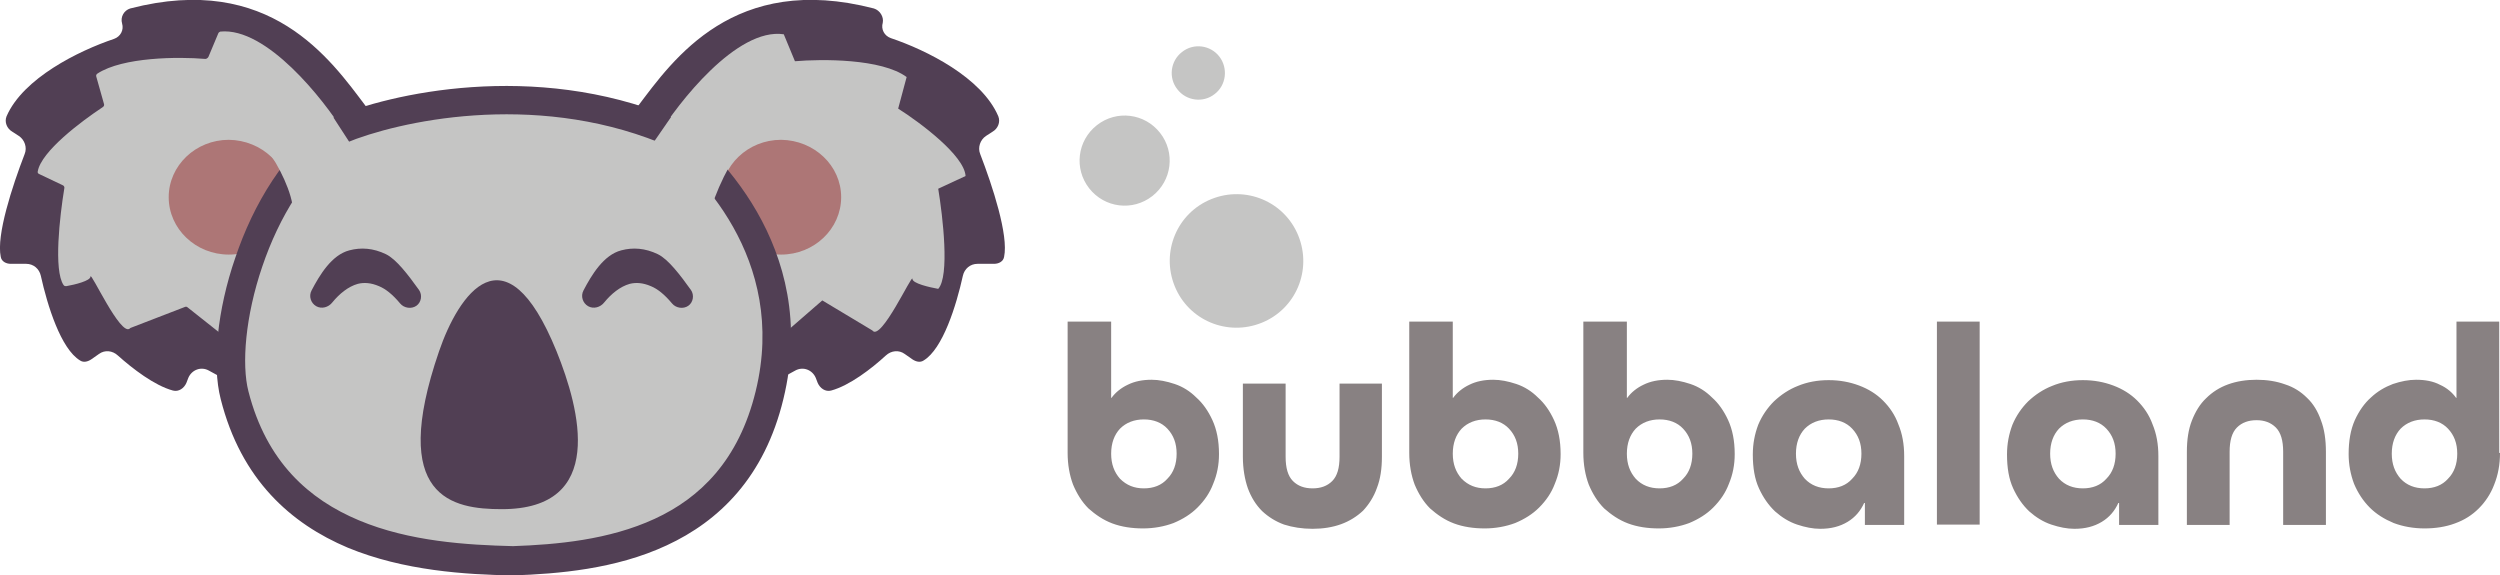 <?xml version="1.0" encoding="utf-8"?>
<!-- Generator: Adobe Illustrator 26.5.0, SVG Export Plug-In . SVG Version: 6.00 Build 0)  -->
<svg version="1.1" id="Réteg_1" xmlns="http://www.w3.org/2000/svg" xmlns:xlink="http://www.w3.org/1999/xlink" x="0px" y="0px"
	 viewBox="0 0 649.1 149.3" style="enable-background:new 0 0 649.1 149.3;" xml:space="preserve">
<style type="text/css">
	.st0{fill:#513F54;}
	.st1{fill:#C5C5C4;}
	.st2{fill:#AD7676;}
	.st3{fill-rule:evenodd;clip-rule:evenodd;fill:#513F54;}
	.st4{fill:#888182;}
</style>
<g>
	<path class="st0" d="M226.9,2.2c-36.3-9.4-52.1,13.2-61.3,25.4c-0.9,1.2-1,2.8-0.3,4.1l33.9,64.1c1,1.8,3.3,2.5,5.1,1.6l2.2-1.2
		c2-1.1,4.4-0.2,5.3,1.9l0.5,1.3c0.6,1.4,2,2.4,3.5,2c4.8-1.3,10.5-5.7,14.2-9.1c1.4-1.3,3.4-1.5,4.9-0.4l2,1.4
		c0.9,0.6,2,0.9,2.9,0.3c5-3,8.5-14.3,10.2-22c0.4-1.8,1.9-3.1,3.8-3.1h4.3c1.2,0,2.4-0.6,2.6-1.8c1.2-5.6-3-18.4-6.2-26.7
		c-0.7-1.7,0-3.7,1.5-4.7l1.7-1.1c1.4-0.8,2.1-2.5,1.5-4c-4.3-10.1-18.7-17.2-27.9-20.3c-1.7-0.6-2.6-2.3-2.1-4
		C229.5,4.4,228.5,2.7,226.9,2.2z M33.8,2.2c36.3-9.4,52,13.2,61.2,25.4c0.9,1.2,1,2.8,0.3,4.1L61.5,95.8c-1,1.8-3.2,2.5-5.1,1.6
		l-2.2-1.2c-2-1.1-4.4-0.2-5.3,1.9l-0.5,1.3c-0.6,1.4-2,2.4-3.5,2c-4.8-1.3-10.5-5.7-14.3-9.1c-1.4-1.3-3.4-1.5-4.9-0.4l-2,1.4
		c-0.9,0.6-2,0.9-2.9,0.3c-5-3-8.5-14.3-10.2-22c-0.4-1.8-1.9-3.1-3.8-3.1H2.8c-1.2,0-2.4-0.6-2.6-1.8c-1.2-5.6,3-18.4,6.2-26.7
		c0.7-1.7,0-3.7-1.5-4.7l-1.7-1.1c-1.4-0.8-2.1-2.5-1.5-4C6,20.3,20.4,13.2,29.6,10.1c1.7-0.6,2.6-2.3,2.1-4
		C31.2,4.4,32.2,2.7,33.8,2.2z"/>
	<path class="st1" d="M57.2,8.2C69.2,7,84,25.8,89.3,34.3c0.1,0.2,0.1,0.5,0,0.7L62.8,89.8c-0.2,0.4-0.8,0.6-1.1,0.3l-13-10.3
		c-0.2-0.2-0.5-0.2-0.7-0.1L34,85.1c-0.1,0-0.2,0.1-0.3,0.2l0,0c-2.4,2.1-10.2-15-10.2-13.5c0,1.1-4,2.1-6.3,2.5
		c-0.2,0-0.5,0-0.7-0.3c-2.6-3.8-1-17.8,0.2-25.1c0.1-0.3-0.1-0.7-0.4-0.8l-6.1-2.9c-0.3-0.1-0.5-0.4-0.4-0.7
		c0.9-5.2,11.3-13,16.9-16.7c0.3-0.2,0.4-0.5,0.3-0.8L25,19.9c-0.1-0.3,0-0.6,0.3-0.8c6.6-4.3,21-4.4,28-3.8c0.3,0,0.6-0.2,0.8-0.5
		l2.6-6.2C56.8,8.4,57,8.3,57.2,8.2z M203.5,8.9c-12.2-1.8-27.5,17.9-32.7,26.4l29,54.6L213.5,78l13,7.8c2.2,3,10.4-14.9,10.4-13.4
		c0,1.2,4.5,2.2,6.7,2.6c3-3.3,1.2-18.7,0-26l7.1-3.3c-0.3-5.3-11.8-13.9-17.5-17.5l2.2-8.2c-6.5-4.8-22-4.7-29-4.1L203.5,8.9z"/>
	<path class="st2" d="M75,51.2c0,8.2-7,14.9-15.6,14.9c-8.6,0-15.6-6.7-15.6-14.9c0-8.2,7-14.9,15.6-14.9C68,36.4,75,43,75,51.2z"/>
	<path class="st2" d="M218.4,51.2c0,8.2-7,14.9-15.6,14.9c-8.6,0-15.6-6.7-15.6-14.9c0-8.2,7-14.9,15.6-14.9
		C211.4,36.4,218.4,43,218.4,51.2z"/>
	<path class="st1" d="M173.1,33.9c-34.8-14.3-71.2-5.9-85,0c-22.3,15.4-31.2,52.8-27.1,68.7c10,39.3,48.2,42.5,72.4,43
		c22.8-0.7,57.2-4.8,66.5-43C208.9,65,182.2,40.7,173.1,33.9z"/>
	<path class="st3" d="M86.6,30.5c14.5-6.2,52-14.8,87.9,0l0.4,0.2l0.4,0.3c9.4,7,37.8,32.7,28.1,72.6c-4.9,20.3-16.7,31.7-30.3,38
		c-13.3,6.2-28.3,7.4-39.8,7.8l-0.1,0h-0.1c-12.1-0.2-28.3-1.2-42.8-7.2c-14.7-6.2-27.7-17.6-33-38.6c-2.3-9-0.9-23.1,3.8-36.7
		c4.6-13.7,12.8-27.7,24.8-36l0.3-0.2L86.6,30.5z M89.8,37.1c-10.1,7.1-17.4,19.4-21.7,32.1c-4.4,12.9-5.4,25.4-3.6,32.4
		c4.7,18.4,15.8,28.1,28.7,33.5c13.1,5.5,28,6.4,40,6.7c11.3-0.4,24.9-1.6,36.8-7.1c11.7-5.4,21.8-15.1,26.2-33.1
		c8.5-34.7-15.8-57.6-25-64.6C138.1,23.7,103.3,31.5,89.8,37.1z"/>
	<path class="st3" d="M163.5,73.7c-2.5,0.7-4.8,2.6-6.6,4.8c-1,1.3-2.8,1.8-4.2,1c-1.4-0.8-2-2.6-1.2-4.1c2.1-4,5.2-9.2,9.8-10.4
		c3-0.8,6.2-0.6,9.5,1c2.7,1.3,5.8,5.4,8.6,9.3c0.9,1.3,0.6,3.2-0.7,4.1c-1.3,0.9-3.2,0.6-4.2-0.6c-2-2.4-3.8-3.8-5.5-4.5
		C166.9,73.4,165.1,73.3,163.5,73.7z M92.9,73.7c-2.5,0.7-4.8,2.6-6.6,4.8c-1,1.3-2.8,1.8-4.2,1c-1.4-0.8-2-2.6-1.2-4.1
		c2.1-4,5.2-9.2,9.8-10.4c3-0.8,6.2-0.6,9.5,1c2.7,1.3,5.8,5.4,8.6,9.3c0.9,1.3,0.6,3.2-0.7,4.1c-1.3,0.9-3.2,0.6-4.2-0.6
		c-2-2.4-3.8-3.8-5.5-4.5C96.3,73.4,94.5,73.3,92.9,73.7z"/>
	<path class="st0" d="M144.5,91.2c-13.4-32.9-25.5-14.6-30.5,0c-13.1,38.1,3.5,41,16.3,41C157.5,132.2,150.6,106.3,144.5,91.2z"/>
	<path class="st1" d="M183.9,58.3c0-4.7,4.9-15,7.7-18.6l-5.2-7.8l-11.9-1.9l-6.7,9.7L183.9,58.3z M76.1,55c0-4.7-3.9-12.4-6.7-16
		l4.1-7.1l13-1.5l4.8,7.4L76.1,55z"/>
</g>
<g>
	<path class="st4" d="M629.5,126.8c2.5,0,4.6-0.8,6.1-2.5c1.6-1.6,2.4-3.8,2.4-6.5c0-2.7-0.8-4.8-2.4-6.5c-1.5-1.6-3.6-2.4-6.1-2.4
		c-2.5,0-4.6,0.8-6.2,2.4c-1.5,1.6-2.3,3.8-2.3,6.5c0,2.7,0.8,4.8,2.3,6.5C624.9,126,627,126.8,629.5,126.8z M649.1,117.6
		c0,3-0.5,5.7-1.5,8.2c-0.9,2.4-2.3,4.5-4,6.2c-1.7,1.7-3.7,3-6.2,3.9c-2.4,0.9-5.1,1.3-7.9,1.3c-2.9,0-5.6-0.5-8-1.4
		c-2.4-1-4.5-2.3-6.2-4c-1.7-1.7-3.1-3.8-4.1-6.2c-0.9-2.4-1.4-5-1.4-7.7c0-3.4,0.5-6.3,1.6-8.8c1.1-2.4,2.5-4.4,4.2-5.9
		c1.7-1.6,3.6-2.7,5.7-3.5c2.1-0.7,4.1-1.1,6-1.1c2.4,0,4.5,0.4,6.2,1.3c1.8,0.8,3.2,2,4.2,3.4h0.1V83.5h11.1V117.6z M592.8,136.3
		v-19c0-2.9-0.6-5-1.9-6.3c-1.3-1.3-3-1.9-5-1.9c-2.1,0-3.8,0.6-5.1,1.9c-1.3,1.3-1.9,3.4-1.9,6.3v19h-11.1v-19
		c0-3.1,0.4-5.8,1.3-8.1c0.9-2.3,2.1-4.3,3.7-5.8c1.6-1.6,3.5-2.8,5.7-3.6c2.2-0.8,4.7-1.2,7.4-1.2c2.7,0,5.2,0.4,7.4,1.2
		c2.2,0.7,4.1,1.9,5.7,3.5c1.6,1.5,2.8,3.5,3.6,5.8c0.9,2.3,1.3,5.1,1.3,8.2v19H592.8z M540.8,126.8c2.5,0,4.6-0.8,6.1-2.5
		c1.6-1.6,2.4-3.8,2.4-6.5c0-2.7-0.8-4.8-2.4-6.5c-1.5-1.6-3.6-2.4-6.1-2.4c-2.5,0-4.6,0.8-6.2,2.4c-1.5,1.6-2.3,3.8-2.3,6.5
		c0,2.7,0.8,4.8,2.3,6.5C536.2,126,538.3,126.8,540.8,126.8z M560.4,136.3h-10.2v-5.7H550c-0.9,2-2.3,3.7-4.3,4.9
		c-2,1.2-4.3,1.8-7.1,1.8c-1.9,0-3.9-0.4-6-1.1c-2.1-0.7-4-1.9-5.7-3.4c-1.7-1.6-3.1-3.6-4.2-6c-1.1-2.4-1.6-5.3-1.6-8.8
		c0-2.8,0.5-5.3,1.4-7.7c1-2.4,2.4-4.4,4.1-6.1c1.8-1.7,3.9-3.1,6.2-4c2.4-1,5.1-1.5,8-1.5c2.9,0,5.5,0.5,7.9,1.4
		c2.4,0.9,4.5,2.2,6.2,3.9c1.7,1.7,3.1,3.7,4,6.2c1,2.4,1.5,5.1,1.5,8.2V136.3z M502.9,136.3V83.5H514v52.7H502.9z M474.8,126.8
		c2.5,0,4.6-0.8,6.1-2.5c1.6-1.6,2.4-3.8,2.4-6.5c0-2.7-0.8-4.8-2.4-6.5c-1.5-1.6-3.6-2.4-6.1-2.4c-2.5,0-4.6,0.8-6.2,2.4
		c-1.5,1.6-2.3,3.8-2.3,6.5c0,2.7,0.8,4.8,2.3,6.5C470.2,126,472.3,126.8,474.8,126.8z M494.4,136.3h-10.2v-5.7H484
		c-0.9,2-2.3,3.7-4.3,4.9c-2,1.2-4.3,1.8-7.1,1.8c-1.9,0-3.9-0.4-6-1.1c-2.1-0.7-4-1.9-5.7-3.4c-1.7-1.6-3.1-3.6-4.2-6
		c-1.1-2.4-1.6-5.3-1.6-8.8c0-2.8,0.5-5.3,1.4-7.7c1-2.4,2.4-4.4,4.1-6.1c1.8-1.7,3.9-3.1,6.2-4c2.4-1,5.1-1.5,8-1.5
		c2.9,0,5.5,0.5,7.9,1.4c2.4,0.9,4.5,2.2,6.2,3.9c1.7,1.7,3.1,3.7,4,6.2c1,2.4,1.5,5.1,1.5,8.2V136.3z M430.9,126.8
		c2.5,0,4.6-0.8,6.1-2.5c1.6-1.6,2.4-3.8,2.4-6.5c0-2.7-0.8-4.8-2.4-6.5c-1.5-1.6-3.6-2.4-6.1-2.4c-2.5,0-4.6,0.8-6.2,2.4
		c-1.5,1.6-2.3,3.8-2.3,6.5c0,2.7,0.8,4.8,2.3,6.5C426.3,126,428.4,126.8,430.9,126.8z M411.3,83.5h11.1v19.8h0.1
		c1-1.4,2.5-2.6,4.2-3.4c1.8-0.9,3.9-1.3,6.2-1.3c1.9,0,3.9,0.4,6,1.1c2.1,0.7,4,1.9,5.6,3.5c1.7,1.5,3.1,3.5,4.2,5.9
		c1.1,2.4,1.7,5.3,1.7,8.8c0,2.8-0.5,5.3-1.5,7.7c-0.9,2.4-2.3,4.4-4.1,6.2c-1.7,1.7-3.8,3-6.2,4c-2.4,0.9-5.1,1.4-7.9,1.4
		c-2.9,0-5.6-0.4-8-1.3c-2.4-0.9-4.4-2.3-6.2-3.9c-1.7-1.7-3-3.8-4-6.2c-0.9-2.4-1.4-5.2-1.4-8.2V83.5z M385.7,126.8
		c2.5,0,4.6-0.8,6.1-2.5c1.6-1.6,2.4-3.8,2.4-6.5c0-2.7-0.8-4.8-2.4-6.5c-1.5-1.6-3.6-2.4-6.1-2.4c-2.5,0-4.6,0.8-6.2,2.4
		c-1.5,1.6-2.3,3.8-2.3,6.5c0,2.7,0.8,4.8,2.3,6.5C381.2,126,383.2,126.8,385.7,126.8z M366.1,83.5h11.1v19.8h0.1
		c1-1.4,2.5-2.6,4.2-3.4c1.8-0.9,3.9-1.3,6.2-1.3c1.9,0,3.9,0.4,6,1.1c2.1,0.7,4,1.9,5.6,3.5c1.7,1.5,3.1,3.5,4.2,5.9
		c1.1,2.4,1.7,5.3,1.7,8.8c0,2.8-0.5,5.3-1.5,7.7c-0.9,2.4-2.3,4.4-4.1,6.2c-1.7,1.7-3.8,3-6.2,4c-2.4,0.9-5.1,1.4-7.9,1.4
		c-2.9,0-5.6-0.4-8-1.3c-2.4-0.9-4.4-2.3-6.2-3.9c-1.7-1.7-3-3.8-4-6.2c-0.9-2.4-1.4-5.2-1.4-8.2V83.5z M347.7,99.6h11.1v19
		c0,3.1-0.4,5.8-1.3,8.1c-0.8,2.3-2.1,4.3-3.6,5.9c-1.6,1.5-3.5,2.7-5.7,3.5c-2.2,0.8-4.7,1.2-7.4,1.2c-2.7,0-5.2-0.4-7.4-1.1
		c-2.2-0.8-4.1-2-5.7-3.5c-1.6-1.6-2.8-3.5-3.7-5.9c-0.8-2.3-1.3-5.1-1.3-8.2v-19h11.1v19c0,2.9,0.6,5,1.9,6.3
		c1.3,1.3,3,1.9,5.1,1.9c2.1,0,3.8-0.6,5.1-1.9c1.3-1.3,1.9-3.4,1.9-6.3V99.6z M297,126.8c2.5,0,4.6-0.8,6.1-2.5
		c1.6-1.6,2.4-3.8,2.4-6.5c0-2.7-0.8-4.8-2.4-6.5c-1.5-1.6-3.6-2.4-6.1-2.4c-2.5,0-4.6,0.8-6.2,2.4c-1.5,1.6-2.3,3.8-2.3,6.5
		c0,2.7,0.8,4.8,2.3,6.5C292.5,126,294.5,126.8,297,126.8z M277.4,83.5h11.1v19.8h0.1c1-1.4,2.5-2.6,4.2-3.4
		c1.8-0.9,3.9-1.3,6.2-1.3c1.9,0,3.9,0.4,6,1.1c2.1,0.7,4,1.9,5.6,3.5c1.7,1.5,3.1,3.5,4.2,5.9c1.1,2.4,1.7,5.3,1.7,8.8
		c0,2.8-0.5,5.3-1.5,7.7c-0.9,2.4-2.3,4.4-4.1,6.2c-1.7,1.7-3.8,3-6.2,4c-2.4,0.9-5.1,1.4-7.9,1.4c-2.9,0-5.6-0.4-8-1.3
		c-2.4-0.9-4.4-2.3-6.2-3.9c-1.7-1.7-3-3.8-4-6.2c-0.9-2.4-1.4-5.2-1.4-8.2V83.5z"/>
	<path class="st1" d="M327.6,83.8c-8.9,3.6-19-0.6-22.6-9.5c-3.6-8.9,0.6-19,9.5-22.6c8.9-3.6,19,0.6,22.6,9.5
		C340.7,70.1,336.5,80.2,327.6,83.8z"/>
	<path class="st1" d="M299.2,50.9c-5.1,4-12.4,3.1-16.4-2c-4-5.1-3.1-12.4,2-16.4c5.1-4,12.4-3.1,16.4,2
		C305.2,39.6,304.3,46.9,299.2,50.9z"/>
	<path class="st1" d="M315.4,24.4c-3,2.4-7.4,1.8-9.7-1.2c-2.4-3-1.8-7.4,1.2-9.7c3-2.4,7.4-1.8,9.7,1.2
		C318.9,17.7,318.4,22.1,315.4,24.4z"/>
</g>
</svg>
